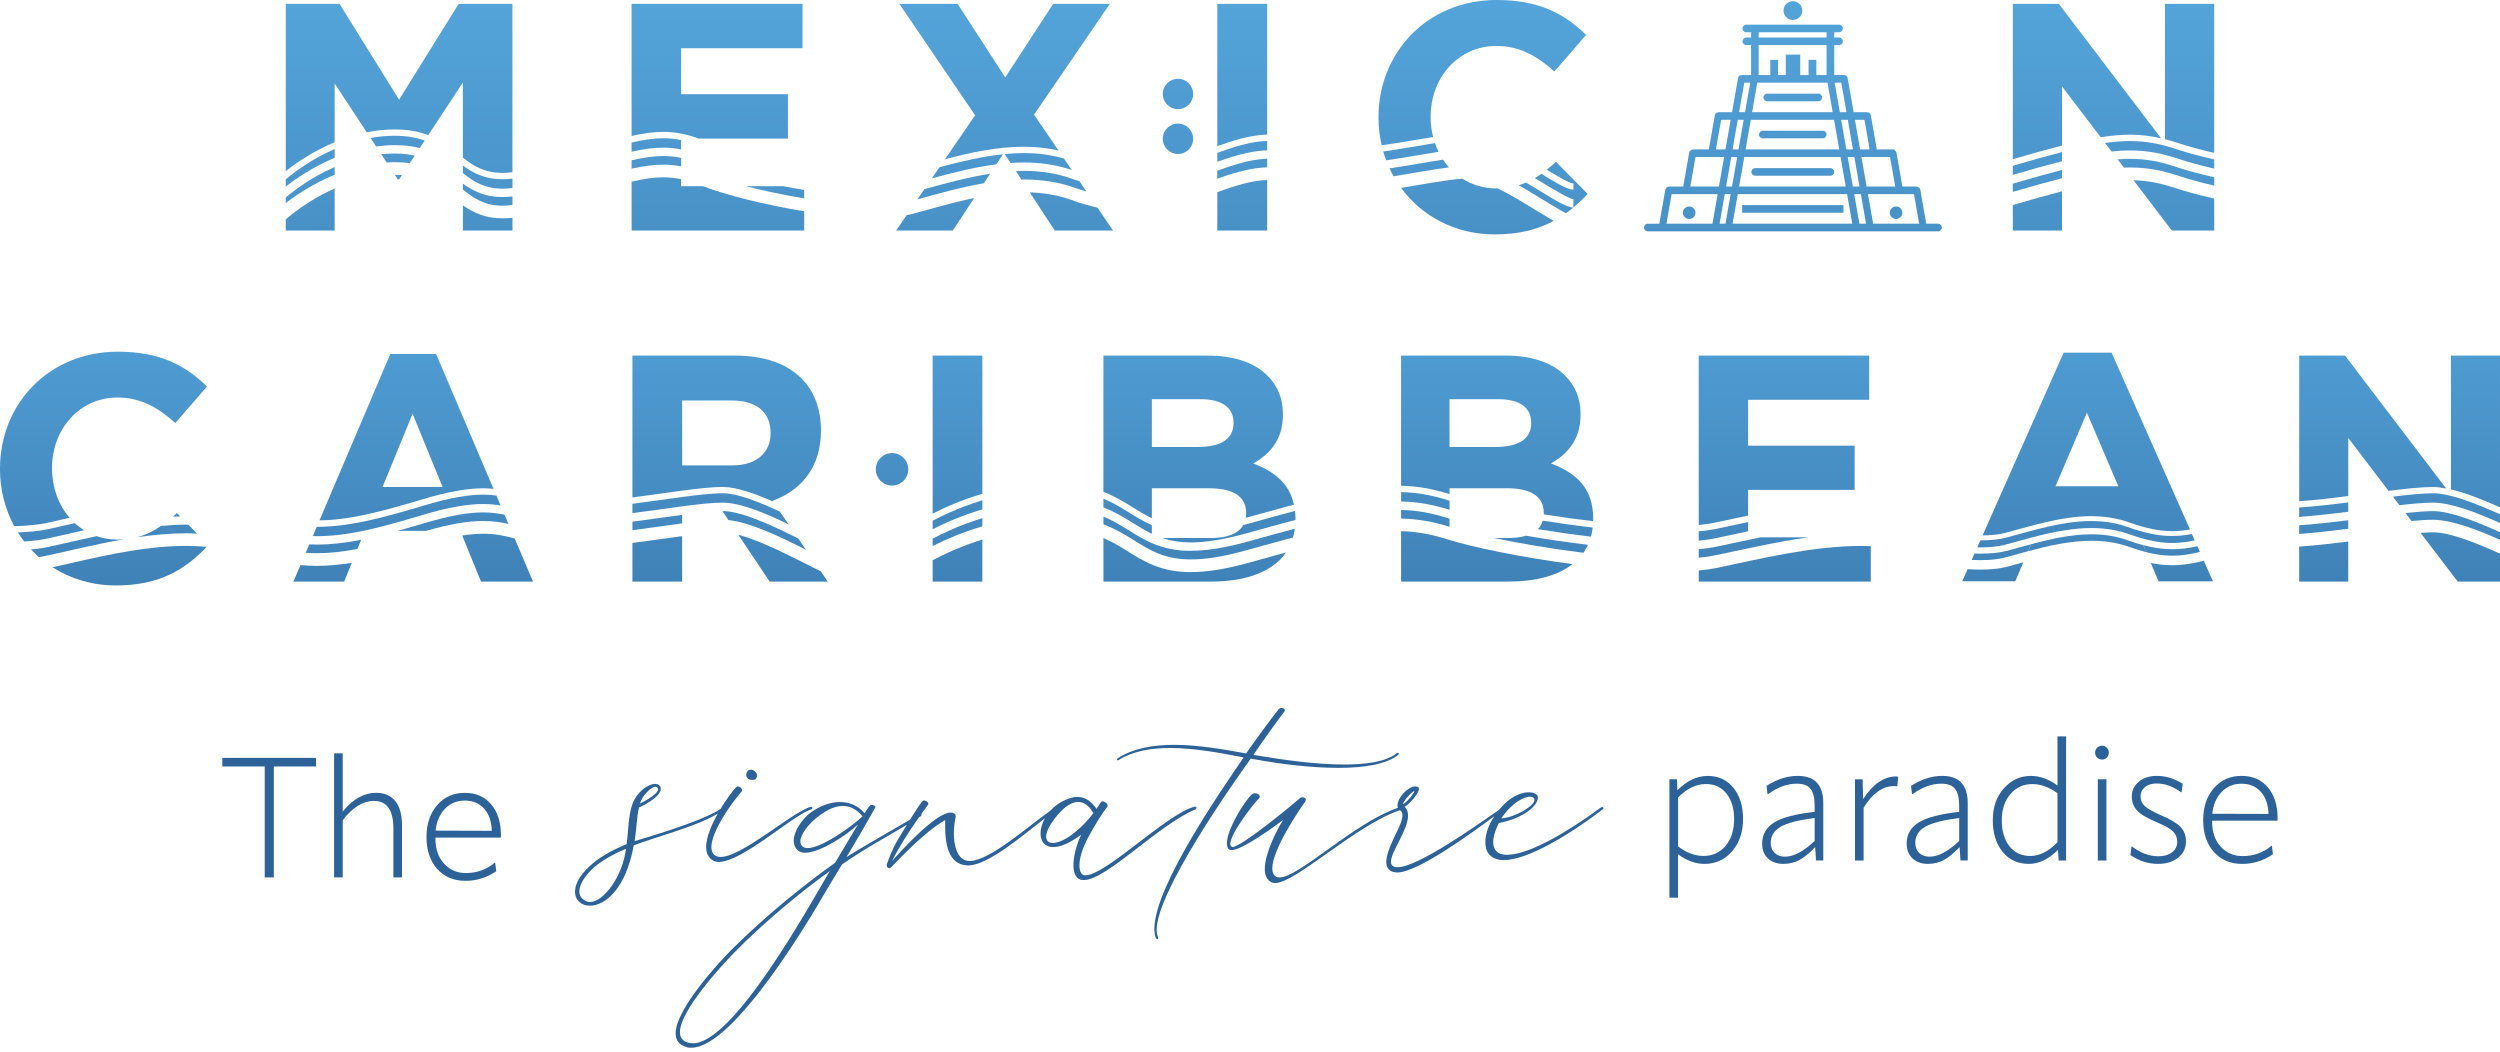 <svg width="506" height="213" viewBox="0 0 506 213" fill="none" xmlns="http://www.w3.org/2000/svg">
<path d="M45.001 153.394H63.968V155.132H55.424V177.591H53.58V155.132H45.001V153.394Z" fill="#2C6298"/>
<path d="M76.137 160.467C77.826 160.467 79.114 161.03 80.015 162.156C80.916 163.282 81.366 164.908 81.366 167.027V177.584H79.621V167.709C79.621 163.972 78.312 162.107 75.687 162.107C73.477 162.107 71.365 163.402 69.367 166.006V177.591H67.621V152.472H69.367V164.261C71.415 161.734 73.674 160.467 76.13 160.467" fill="#2C6298"/>
<path d="M101.362 169.525H88.137V169.8C88.137 171.876 88.721 173.544 89.882 174.804C91.044 176.071 92.515 176.704 94.288 176.704C96.519 176.704 98.469 176.007 100.13 174.621H100.235L100.44 176.331C98.546 177.626 96.477 178.28 94.218 178.28C91.825 178.28 89.911 177.471 88.475 175.852C87.039 174.234 86.321 172.094 86.321 169.427C86.321 166.759 87.039 164.634 88.475 162.966C89.911 161.305 91.776 160.474 94.077 160.474C96.379 160.474 98.089 161.248 99.405 162.797C100.728 164.345 101.39 166.435 101.39 169.054C101.39 169.237 101.383 169.398 101.355 169.532M97.976 163.662C96.998 162.579 95.696 162.037 94.077 162.037C92.458 162.037 91.114 162.593 90.044 163.712C88.975 164.831 88.348 166.295 88.165 168.118L99.546 168.153C99.475 166.238 98.955 164.739 97.976 163.655" fill="#2C6298"/>
<path d="M345.653 157.047C347.82 157.047 349.552 157.849 350.847 159.454C352.142 161.058 352.796 163.163 352.796 165.76C352.796 168.357 352.057 170.609 350.572 172.305C349.094 174.001 347.236 174.853 345.005 174.853C343.182 174.853 341.395 174.205 339.635 172.903V181.687H337.89V157.729H339.424L339.494 159.953C341.43 158.018 343.478 157.047 345.646 157.047M344.766 173.248C346.61 173.248 348.109 172.566 349.263 171.193C350.41 169.828 350.987 168.012 350.987 165.76C350.987 163.641 350.474 161.931 349.446 160.636C348.419 159.334 347.032 158.687 345.28 158.687C343.295 158.687 341.416 159.595 339.642 161.417V171.327C341.352 172.601 343.063 173.241 344.766 173.241" fill="#2C6298"/>
<path d="M360.995 174.853C359.671 174.853 358.623 174.48 357.835 173.741C357.046 173.002 356.659 172.003 356.659 170.75C356.659 168.885 357.483 167.449 359.137 166.442C360.79 165.443 363.507 164.732 367.287 164.324V163.128C367.287 161.509 367.005 160.355 366.449 159.658C365.893 158.961 364.964 158.616 363.662 158.616C361.727 158.616 359.791 159.327 357.856 160.735H357.75L357.546 159.06C359.643 157.715 361.748 157.04 363.873 157.04C367.315 157.04 369.032 158.884 369.032 162.579V174.163H367.561L367.392 171.461C366.182 172.713 365.105 173.593 364.148 174.093C363.19 174.593 362.142 174.846 361.002 174.846M361.339 173.389C363.05 173.389 365.027 172.326 367.287 170.208V165.563C364.028 165.971 361.734 166.562 360.396 167.343C359.066 168.118 358.398 169.201 358.398 170.588C358.398 171.454 358.658 172.136 359.186 172.643C359.707 173.143 360.425 173.396 361.339 173.396" fill="#2C6298"/>
<path d="M383.791 157.152C383.883 157.152 384.016 157.173 384.199 157.223L384.031 159.067L383.897 159.137C383.784 159.116 383.601 159.102 383.348 159.102C381.046 159.102 378.998 160.559 377.197 163.479V174.177H375.451V157.736H376.993L377.091 161.734C379.097 158.679 381.328 157.152 383.791 157.152Z" fill="#2C6298"/>
<path d="M390.252 174.853C388.928 174.853 387.88 174.48 387.092 173.741C386.303 173.002 385.909 172.003 385.909 170.75C385.909 168.885 386.733 167.449 388.387 166.442C390.041 165.443 392.757 164.732 396.537 164.324V163.128C396.537 161.509 396.255 160.355 395.699 159.658C395.143 158.961 394.214 158.616 392.912 158.616C390.977 158.616 389.041 159.327 387.099 160.735H386.993L386.789 159.06C388.886 157.715 390.991 157.04 393.109 157.04C396.551 157.04 398.268 158.884 398.268 162.579V174.163H396.797L396.628 171.461C395.418 172.713 394.341 173.593 393.384 174.093C392.426 174.593 391.378 174.846 390.238 174.846M390.596 173.389C392.307 173.389 394.284 172.326 396.544 170.208V165.563C393.285 165.971 390.991 166.562 389.653 167.343C388.323 168.118 387.655 169.201 387.655 170.588C387.655 171.454 387.915 172.136 388.443 172.643C388.964 173.143 389.682 173.396 390.596 173.396" fill="#2C6298"/>
<path d="M416.433 158.996V149.052H418.179V174.17H416.673L416.539 172.017C414.646 173.91 412.675 174.853 410.627 174.853C408.417 174.853 406.651 174.037 405.327 172.411C404.004 170.785 403.343 168.645 403.343 166.006C403.343 163.367 404.082 161.27 405.567 159.58C407.045 157.891 408.882 157.047 411.071 157.047C412.893 157.047 414.681 157.694 416.433 158.996ZM410.93 173.248C412.795 173.248 414.632 172.326 416.433 170.482V160.538C414.723 159.306 413.027 158.694 411.345 158.694C409.543 158.694 408.065 159.369 406.904 160.728C405.743 162.086 405.159 163.845 405.159 166.006C405.159 168.167 405.679 169.976 406.714 171.285C407.749 172.594 409.156 173.248 410.937 173.248" fill="#2C6298"/>
<path d="M426.427 153.324C426.167 153.598 425.843 153.732 425.456 153.732C425.069 153.732 424.738 153.598 424.464 153.338C424.189 153.077 424.056 152.739 424.056 152.331C424.056 151.944 424.189 151.613 424.464 151.339C424.738 151.064 425.069 150.931 425.456 150.931C425.843 150.931 426.167 151.064 426.427 151.339C426.688 151.613 426.822 151.944 426.822 152.331C426.822 152.718 426.688 153.049 426.427 153.324ZM426.343 174.17H424.598V157.729H426.343V174.17Z" fill="#2C6298"/>
<path d="M436.802 174.853C434.845 174.853 432.973 174.262 431.199 173.072L431.403 171.327H431.509C433.24 172.65 435.021 173.312 436.844 173.312C437.984 173.312 438.906 173.044 439.61 172.509C440.313 171.974 440.672 171.264 440.672 170.377C440.672 169.56 440.398 168.871 439.849 168.308C439.3 167.752 438.265 167.153 436.738 166.513C434.69 165.668 433.297 164.859 432.572 164.085C431.847 163.311 431.474 162.339 431.474 161.178C431.474 160.017 431.938 159.038 432.874 158.236C433.81 157.441 435.035 157.04 436.562 157.04C438.343 157.04 440.081 157.575 441.791 158.644L441.552 160.355H441.447C439.828 159.172 438.188 158.574 436.527 158.574C435.521 158.574 434.725 158.82 434.134 159.306C433.543 159.799 433.247 160.432 433.247 161.206C433.247 161.98 433.522 162.6 434.085 163.142C434.641 163.677 435.788 164.324 437.519 165.07C439.384 165.865 440.672 166.647 441.383 167.414C442.094 168.174 442.439 169.152 442.439 170.335C442.439 171.658 441.918 172.742 440.884 173.579C439.849 174.424 438.484 174.846 436.802 174.846" fill="#2C6298"/>
<path d="M460.963 166.105H447.739V166.379C447.739 168.455 448.323 170.123 449.484 171.383C450.645 172.65 452.116 173.276 453.89 173.276C456.121 173.276 458.07 172.587 459.731 171.193H459.837L460.041 172.903C458.148 174.205 456.079 174.853 453.82 174.853C451.427 174.853 449.512 174.044 448.076 172.425C446.641 170.806 445.923 168.666 445.923 165.999C445.923 163.332 446.641 161.206 448.076 159.538C449.512 157.877 451.377 157.04 453.679 157.04C455.98 157.04 457.69 157.814 459.007 159.362C460.33 160.911 460.991 162.994 460.991 165.619C460.991 165.802 460.984 165.964 460.956 166.098M457.578 160.249C456.6 159.165 455.297 158.623 453.679 158.623C452.06 158.623 450.716 159.179 449.646 160.298C448.576 161.417 447.95 162.881 447.767 164.704L459.147 164.739C459.077 162.825 458.556 161.326 457.578 160.242" fill="#2C6298"/>
<path d="M142.921 171.432C142.921 172.629 143.365 173.635 144.364 174.198C144.681 174.388 145.117 174.452 145.497 174.452C150.149 174.452 160.087 165.33 163.986 163.888C164.303 163.824 164.429 163.634 164.429 163.508C164.429 163.381 164.303 163.318 164.113 163.318L163.796 163.381C159.897 164.767 150.086 173.445 145.87 173.445C145.49 173.445 145.18 173.382 144.927 173.255C144.301 172.939 143.984 172.312 143.984 171.432C143.984 168.476 147.693 162.945 150.086 160.235L150.213 159.982C150.213 159.601 149.769 159.165 149.333 159.165C149.206 159.165 149.08 159.228 148.953 159.355C148.221 160.172 146.989 161.818 145.828 163.733C142.858 165.76 134.856 168.35 128.451 170.236C128.894 167.407 128.831 165.52 129.331 163.444C129.957 163.191 133.737 161.305 133.737 159.672L133.673 159.292C133.483 158.848 133.103 158.665 132.604 158.665C131.217 158.665 128.958 160.179 128.015 162.691C127.135 165.084 127.198 168.35 126.818 170.862C123.299 172.305 120.906 173.818 119.273 175.388C117.197 177.274 116.381 179.097 116.381 180.483C116.381 182.179 117.641 183.313 119.4 183.313C122.356 183.313 126.635 180.103 128.268 171.109C132.512 169.434 141.021 167.308 145.293 164.655C144.005 166.942 142.921 169.483 142.921 171.425M132.667 159.235C132.92 159.235 133.11 159.362 133.174 159.679V159.806C133.174 160.749 130.218 162.318 129.528 162.635C129.845 161.248 131.731 159.235 132.674 159.235M119.4 182.567C118.9 182.567 118.457 182.377 118.077 182.067C117.577 181.687 117.261 181.187 117.261 180.371C117.261 179.364 117.887 177.921 119.654 176.092C121.476 174.269 124.496 172.692 126.699 171.812C126.009 177.408 122.166 182.567 119.4 182.567Z" fill="#2C6298"/>
<path d="M151.473 157.666C151.663 157.793 151.972 157.856 152.289 157.856C152.606 157.856 152.915 157.793 153.042 157.539C153.169 157.349 153.232 157.159 153.232 156.976C153.232 156.66 153.042 156.413 152.852 156.223C152.662 155.97 152.352 155.78 151.972 155.78C151.719 155.78 151.529 155.843 151.283 156.096C151.156 156.287 151.029 156.603 151.029 156.85C151.029 157.166 151.219 157.476 151.473 157.666Z" fill="#2C6298"/>
<path d="M242.186 163.515C242.186 163.388 242.059 163.261 241.876 163.261L241.623 163.325C235.964 164.894 223.824 177.161 219.671 177.161H219.544C218.918 177.098 218.475 176.408 218.475 175.149C218.475 173.825 218.974 171.749 220.488 169.047C221.747 166.78 222.944 164.767 224.133 163.261L224.197 163.071C224.197 162.691 223.634 162.192 223.19 162.192C223 162.192 222.873 162.255 222.81 162.382L221.93 163.705C220.734 162.009 219.537 161.312 218.158 161.312C217.785 161.312 217.341 161.312 216.961 161.438C215.096 161.945 213.625 162.938 212.57 164.113C208.255 167.076 200.359 174.269 196.206 174.269C193.877 174.205 193.06 171.439 193.06 168.674C193.06 167.604 193.187 166.534 193.377 165.654L193.44 165.218C193.44 164.774 193.187 164.711 192.997 164.591C192.807 164.465 192.617 164.465 192.371 164.465C189.415 164.465 182.243 172.326 180.547 174.276C181.997 171.376 184.002 168.251 186.001 165.422C186.142 165.338 186.276 165.253 186.416 165.162L186.529 164.929C186.529 164.873 186.501 164.817 186.459 164.774C186.902 164.155 187.345 163.543 187.775 162.959C187.838 162.895 187.901 162.769 187.901 162.705C187.901 162.389 187.458 162.016 187.085 162.016C186.895 162.016 186.775 162.079 186.585 162.269C186.353 162.543 185.389 163.979 184.178 165.908C178.759 169.089 174.184 171.644 171.334 173.466C173.192 170.391 175.395 166.618 177.133 163.487L177.19 163.374C177.19 163.085 176.725 162.909 176.38 162.909C176.268 162.909 176.148 162.966 176.092 163.029C175.803 163.261 175.451 163.958 174.987 164.599C173.649 163.029 171.911 162.332 169.997 162.332C168.082 162.332 165.992 163.085 164.134 164.423C162.508 165.64 160.657 168.075 160.657 170.166C160.657 170.806 160.833 171.439 161.298 171.96C161.706 172.369 162.283 172.601 162.923 172.601C165.999 172.601 171.51 168.948 173.656 166.858L169.011 174.635C168.082 175.332 158.511 181.891 148.066 192.216C145.807 194.482 136.749 204.166 136.749 209.156C136.749 210.494 137.389 211.479 138.952 211.943C139.304 212.056 139.592 212.056 139.937 212.056C148.643 212.056 164.423 185.136 167.153 180.378L170.405 174.98C175.458 171.482 178.886 169.729 183.545 166.935C182.982 167.843 182.391 168.828 181.806 169.821C180.483 172.024 180.047 173.466 179.477 174.98V175.17C179.477 175.479 179.73 175.733 179.977 175.733L180.293 175.606C182.306 173.593 187.022 168.434 191.301 165.985V167.428C191.301 170.574 191.871 175.036 195.826 175.163H195.953C199.88 175.163 206.756 169.293 211.493 165.612C210.909 166.654 210.606 167.73 210.606 168.681C210.606 170.25 211.423 171.447 213.182 171.447C214.505 171.447 216.391 170.757 218.841 168.934C217.834 171.01 217.271 173.34 217.271 175.099C217.271 176.859 217.841 178.119 219.284 178.119H219.474C224.063 177.992 234.507 166.921 241.925 163.838C242.052 163.712 242.179 163.585 242.179 163.529M163.501 171.651C162.98 171.651 162.635 171.538 162.339 171.242C162.107 170.954 161.994 170.665 161.994 170.313C161.994 168.744 163.909 166.661 164.95 165.788C166.689 164.338 168.603 163.121 170.581 163.121C171.918 163.121 173.312 163.698 174.585 165.211C172.319 167.357 166.288 171.651 163.501 171.651ZM140.233 211.162C139.888 211.162 139.592 211.106 139.304 211.05C138.086 210.698 137.622 209.945 137.622 208.903C137.622 204.553 146.096 195.383 148.643 192.772C154.738 186.564 162.276 180.357 167.963 176.296C163.669 183.545 148.467 211.169 140.226 211.169M213.126 170.616C212.246 170.616 211.746 170.173 211.746 169.356C211.746 168.476 212.246 167.28 213.506 165.647C214.829 163.888 216.525 162.311 218.221 162.311C219.291 162.311 220.361 162.938 221.304 164.577C218.095 168.73 214.829 170.616 213.126 170.616Z" fill="#2C6298"/>
<path d="M234.113 188.183C234.113 180.596 249.034 159.271 253.151 153.549C254.002 153.676 254.805 153.844 255.565 153.971C259.295 154.605 265.27 155.414 270.823 155.414C275.785 155.414 280.444 154.78 282.95 152.831C283.077 152.747 283.119 152.62 283.119 152.535C283.119 152.451 283.034 152.366 282.95 152.366C282.865 152.366 282.781 152.409 282.654 152.493C280.494 154.189 276.468 154.738 272.055 154.738C266.249 154.738 259.717 153.767 255.776 153.127C255.1 153.042 254.418 152.873 253.7 152.789C255.058 150.713 257.937 146.687 259.929 144.055C260.013 143.97 260.055 143.843 260.055 143.759C260.055 143.506 259.717 143.294 259.38 143.294C259.168 143.294 258.957 143.379 258.788 143.548C257.008 145.793 253.742 150.29 252.215 152.493C247.718 151.684 242.552 150.755 237.632 150.755C233.437 150.755 229.454 151.43 226.273 153.429C226.146 153.514 226.062 153.64 226.062 153.725C226.062 153.809 226.104 153.894 226.23 153.894L226.442 153.809C229.369 151.986 233.015 151.395 236.872 151.395C241.834 151.395 247.133 152.416 251.708 153.303C247.851 159.024 233.649 179.202 233.649 187.979C233.649 188.655 233.733 189.295 233.944 189.844C234.029 190.013 234.113 190.097 234.197 190.097C234.324 190.097 234.409 189.971 234.409 189.802L234.366 189.633C234.197 189.253 234.113 188.746 234.113 188.19" fill="#2C6298"/>
<path d="M324.305 163.325L323.988 163.451C318.323 167.667 309.771 173.009 305.056 173.009H304.739C303.296 172.946 302.22 172.192 302.22 170.426C302.22 169.483 302.536 168.223 303.353 166.59C308.512 165.584 311.277 163.008 311.277 161.431C311.277 160.805 310.524 160.362 309.391 160.362C307.829 160.362 305.527 161.262 303.381 163.93C299.193 166.851 286.975 175.521 282.914 175.521C282.661 175.521 282.471 175.521 282.288 175.458C281.725 175.268 281.535 174.951 281.535 174.388C281.535 172.375 284.99 167.977 284.99 165.077C284.99 164.387 284.807 163.754 284.301 163.317C285.244 162.754 287.193 160.615 287.193 159.672C287.193 159.418 287.067 159.292 286.813 159.228L286.504 159.165C284.934 159.165 282.851 161.488 282.851 163.001C282.851 163.177 282.893 163.339 282.956 163.493C273.99 166.583 262.905 177.591 259.013 177.591C258.76 177.591 258.513 177.591 258.323 177.464C257.76 177.147 257.507 176.521 257.507 175.768C257.507 171.995 262.856 164.071 264.172 162.248C264.235 162.121 264.299 161.994 264.299 161.868C264.299 161.551 263.982 161.368 263.609 161.368C263.419 161.368 263.229 161.431 263.102 161.558C261.906 162.628 251.278 171.432 249.455 171.432L249.265 171.369C249.139 171.242 249.012 171.052 249.012 170.806C249.012 168.666 253.854 162.501 254.797 161.621C254.924 161.495 254.987 161.368 254.987 161.241C254.987 160.861 254.488 160.552 253.981 160.552C253.798 160.552 253.545 160.615 253.354 160.805C251.968 162.001 248.322 167.85 248.322 170.679C248.322 171.242 248.449 171.686 248.766 171.939C248.892 172.002 249.019 172.066 249.265 172.066C251.405 172.066 258.133 167.16 259.703 165.964C258.38 168.04 255.994 172.755 255.994 175.901C255.994 177.098 256.374 178.104 257.38 178.604C257.57 178.667 257.824 178.731 258.07 178.731C262.243 178.731 274.377 167.012 283.344 163.979C283.386 164.014 283.421 164.049 283.477 164.078C283.731 164.261 283.85 164.577 283.85 165.021C283.85 165.401 283.724 165.9 283.597 166.344C283.034 168.103 280.578 172.002 280.578 174.459C280.578 175.402 280.958 176.155 281.964 176.472L282.717 176.598C286.947 176.598 297.363 168.927 302.445 165.218C302.241 165.534 302.037 165.865 301.832 166.217C301.143 167.477 300.636 168.983 300.636 170.433C300.636 171.883 301.136 173.136 302.459 173.706C303.029 173.959 303.655 174.086 304.345 174.086C309.377 174.086 318.182 168.554 324.284 163.895C324.474 163.768 324.537 163.641 324.537 163.515C324.537 163.451 324.41 163.325 324.284 163.325M283.991 162.691C283.991 162.255 285.497 160.488 286.194 160.115C286.236 160.115 286.257 160.136 286.257 160.179C286.257 160.432 284.934 162.255 283.991 162.754V162.691ZM309.708 161.248C310.025 161.248 310.271 161.375 310.398 161.502C310.524 161.628 310.588 161.755 310.588 161.882C310.588 163.078 306.815 165.408 303.859 165.654C305.999 162.445 308.448 161.248 309.708 161.248Z" fill="#2C6298"/>
<path d="M180.547 91.706C178.731 91.706 177.26 93.177 177.26 94.992C177.26 96.808 178.731 98.279 180.547 98.279C182.362 98.279 183.833 96.808 183.833 94.992C183.833 93.177 182.362 91.706 180.547 91.706Z" fill="url(#paint0_linear_1669_5040)"/>
<path d="M17.025 107.323C16.35 106.901 15.709 106.429 15.125 105.887C13.288 106.309 11.486 106.718 9.762 107.098C8.017 107.471 5.941 107.682 3.625 107.766C4.019 108.393 4.448 109.005 4.899 109.589C6.602 109.484 8.15 109.308 9.438 109.026C11.831 108.512 14.386 107.907 17.018 107.316" fill="url(#paint1_linear_1669_5040)"/>
<path d="M10.635 114.825C14.273 117.141 18.637 118.492 23.458 118.492C32.059 118.492 37.239 115.494 41.848 110.687C40.483 110.567 39.111 110.49 37.731 110.49C28.364 110.483 18.834 113.003 10.635 114.818" fill="url(#paint2_linear_1669_5040)"/>
<path d="M23.781 109.216C22.268 109.216 20.846 108.97 19.53 108.519C16.138 109.244 12.865 110.033 9.797 110.701C8.734 110.933 7.544 111.095 6.271 111.208C6.777 111.75 7.305 112.264 7.861 112.756C8.382 112.679 8.889 112.594 9.339 112.496C14.111 111.461 19.467 110.117 25.083 109.153C24.654 109.181 24.232 109.216 23.774 109.216" fill="url(#paint3_linear_1669_5040)"/>
<path d="M34.993 104.571C35.486 104.55 35.971 104.536 36.464 104.529L35.81 103.86C35.535 104.107 35.268 104.339 34.993 104.571Z" fill="url(#paint4_linear_1669_5040)"/>
<path d="M27.716 108.738C31.003 108.259 34.353 107.935 37.724 107.935C38.449 107.935 39.174 107.963 39.899 107.999L38.125 106.204C37.992 106.204 37.858 106.19 37.724 106.19C36.014 106.19 34.311 106.295 32.6 106.443C31.094 107.485 29.518 108.273 27.709 108.738" fill="url(#paint5_linear_1669_5040)"/>
<path d="M0 94.844V94.971C0 99.18 1.035 103.1 2.879 106.492C5.419 106.429 7.686 106.225 9.494 105.838C10.972 105.514 12.514 105.162 14.09 104.803C11.838 102.199 10.529 98.68 10.529 94.837V94.704C10.529 86.863 16.082 80.459 23.788 80.459C28.363 80.459 31.96 82.422 35.486 85.618L41.89 78.235C37.646 74.054 32.48 71.183 23.859 71.183C9.797 71.19 0 81.838 0 94.844Z" fill="url(#paint6_linear_1669_5040)"/>
<path d="M102.91 106.042L102.115 104.177C100.785 103.902 99.412 103.712 97.794 103.712C94.964 103.712 91.312 104.261 85.878 105.894C83.971 106.464 82.211 106.971 80.529 107.443H86.251C91.269 105.993 94.866 105.451 97.787 105.451C99.757 105.458 101.376 105.704 102.903 106.035" fill="url(#paint7_linear_1669_5040)"/>
<path d="M62.596 110.194L61.871 111.891C62.631 111.94 63.384 111.968 64.13 111.968C66.777 111.968 69.43 111.658 72.344 111.102L73.097 109.251C69.951 109.871 67.051 110.223 64.137 110.223C63.624 110.223 63.11 110.209 62.596 110.187" fill="url(#paint8_linear_1669_5040)"/>
<path d="M85.448 101.08C90.973 99.419 94.76 98.835 97.793 98.835C98.539 98.835 99.229 98.877 99.883 98.941L88.271 71.647H78.995L64.665 105.324C70.605 105.24 76.58 103.741 85.448 101.08ZM83.506 83.739L89.58 98.568H77.425L83.506 83.739Z" fill="url(#paint9_linear_1669_5040)"/>
<path d="M64.116 106.619L63.313 108.498C63.588 108.498 63.862 108.519 64.137 108.519C70.218 108.519 76.263 107.006 85.392 104.268C90.924 102.607 94.731 102.016 97.8 102.016C99.102 102.016 100.249 102.129 101.326 102.305L100.474 100.299C99.637 100.186 98.771 100.116 97.807 100.116C94.942 100.116 91.276 100.672 85.828 102.312C76.679 105.05 70.485 106.626 64.144 106.626H64.123L64.116 106.619Z" fill="url(#paint10_linear_1669_5040)"/>
<path d="M97.793 108.027C96.575 108.027 95.174 108.139 93.556 108.393L97.356 117.711H107.878L104.169 108.984C102.128 108.449 100.235 108.013 97.8 108.027" fill="url(#paint11_linear_1669_5040)"/>
<path d="M60.808 114.389L59.394 117.711H69.655L71.196 113.918C68.775 114.312 66.46 114.53 64.13 114.53C63.032 114.53 61.927 114.481 60.808 114.382" fill="url(#paint12_linear_1669_5040)"/>
<path d="M161.572 108.998C161.199 108.815 160.84 108.632 160.46 108.449C155.357 105.908 149.663 103.417 146.285 103.445C146.264 103.445 146.243 103.445 146.222 103.445L147.439 105.261C152.007 105.76 158.024 108.695 163.134 111.278L161.572 108.991V108.998Z" fill="url(#paint13_linear_1669_5040)"/>
<path d="M128.001 101.974V103.86C135.032 102.959 142.056 101.742 146.279 101.735C149.946 101.756 154.886 103.86 159.616 106.133L157.849 103.558C153.528 101.531 149.143 99.82 146.279 99.834C142.232 99.834 135.159 101.059 128.001 101.967" fill="url(#paint14_linear_1669_5040)"/>
<path d="M128.001 117.711H138.065V108.512C134.962 108.928 131.499 109.449 128.001 109.892V117.711Z" fill="url(#paint15_linear_1669_5040)"/>
<path d="M128.001 107.309C131.464 106.865 134.926 106.345 138.065 105.929V104.205C134.955 104.62 131.492 105.141 128.001 105.585V107.309Z" fill="url(#paint16_linear_1669_5040)"/>
<path d="M166.161 87.201V87.067C166.161 82.76 164.789 79.164 162.241 76.616C159.236 73.611 154.724 71.978 148.911 71.978H128.001V100.686C135.053 99.778 142.084 98.568 146.279 98.561C149.094 98.575 152.733 99.87 156.456 101.517L156.357 101.376C162.171 99.222 166.161 94.584 166.161 87.201ZM155.963 87.722C155.963 91.579 153.155 94.19 148.256 94.19H138.065V81.057H148.059C152.958 81.057 155.963 83.281 155.963 87.588V87.722Z" fill="url(#paint17_linear_1669_5040)"/>
<path d="M160.27 112.707C156.582 110.863 152.584 109.075 149.438 108.245L155.78 117.711H167.54L166.119 115.635C164.352 114.762 162.36 113.735 160.27 112.707Z" fill="url(#paint18_linear_1669_5040)"/>
<path d="M188.767 105.394V107.112C191.42 105.76 194.84 104.275 198.831 103.1V101.256C196.361 102.009 194.101 102.889 192.131 103.762C190.885 104.318 189.766 104.867 188.767 105.387" fill="url(#paint19_linear_1669_5040)"/>
<path d="M188.767 109.026V110.511C191.441 109.167 194.855 107.703 198.831 106.535V104.874C196.389 105.62 194.165 106.485 192.215 107.351C190.934 107.921 189.78 108.491 188.767 109.026Z" fill="url(#paint20_linear_1669_5040)"/>
<path d="M188.767 117.711H198.831V109.209C194.763 110.462 191.314 112.045 188.767 113.39V117.711Z" fill="url(#paint21_linear_1669_5040)"/>
<path d="M188.767 103.959C191.413 102.607 194.833 101.115 198.831 99.933V71.978H188.767V103.959Z" fill="url(#paint22_linear_1669_5040)"/>
<path d="M223.338 100.932V102.706C225.611 103.586 227.434 104.691 229.13 105.746C230.489 106.584 231.755 107.379 233.135 108.048V106.295C231.389 105.528 229.862 104.578 228.342 103.628C226.794 102.671 225.217 101.728 223.338 100.939" fill="url(#paint23_linear_1669_5040)"/>
<path d="M241.046 115.797C234.908 115.818 231.368 113.545 228.004 111.433C226.533 110.525 225.055 109.645 223.338 108.899V117.711H245.099C252.173 117.711 257.592 115.747 260.302 111.813C258 112.44 255.523 113.122 252.806 113.882C247.957 115.234 244.178 115.79 241.053 115.79" fill="url(#paint24_linear_1669_5040)"/>
<path d="M241.046 111.489C235.014 111.504 231.608 109.308 228.229 107.189C226.709 106.246 225.161 105.324 223.338 104.55V106.126C225.724 107.027 227.624 108.175 229.355 109.251C232.811 111.384 235.542 113.207 241.046 113.228C243.861 113.228 247.422 112.721 252.109 111.412C255.664 110.42 258.831 109.547 261.702 108.78C261.864 108.217 261.991 107.626 262.075 107.006C259.26 107.752 256.163 108.611 252.679 109.582C247.858 110.926 244.114 111.475 241.046 111.475" fill="url(#paint25_linear_1669_5040)"/>
<path d="M252.623 106C252.286 106.098 251.962 106.176 251.638 106.26C250.632 108.041 248.344 108.892 245.093 108.892H235.232C236.858 109.434 238.702 109.779 241.046 109.786C243.91 109.786 247.507 109.273 252.229 107.956C255.952 106.922 259.246 106.007 262.216 105.219V105.043C262.216 104.459 262.16 103.931 262.104 103.403C259.274 104.156 256.149 105.022 252.63 106.007" fill="url(#paint26_linear_1669_5040)"/>
<path d="M233.135 104.888V98.828H244.769C249.928 98.828 252.215 100.721 252.215 103.797V103.931C252.215 104.247 252.173 104.529 252.124 104.81C252.18 104.796 252.229 104.782 252.285 104.768C255.854 103.776 259.021 102.903 261.885 102.136C260.977 97.892 258.021 95.478 253.651 93.803C256.917 91.973 259.661 89.101 259.661 83.936V83.802C259.661 80.663 258.62 78.115 256.522 76.025C253.911 73.414 249.794 71.978 244.565 71.978H223.331V99.546C225.548 100.412 227.336 101.488 229.011 102.53C230.397 103.389 231.699 104.205 233.128 104.888M233.135 80.797H243.066C247.31 80.797 249.667 82.5 249.667 85.498V85.632C249.667 89.031 246.852 90.467 242.411 90.467H233.135V80.797Z" fill="url(#paint27_linear_1669_5040)"/>
<path d="M305.338 108.892H302.41C307.661 109.997 314.058 111.081 320.491 111.884C320.843 111.384 321.138 110.835 321.406 110.265C317.127 109.758 312.862 109.125 308.871 108.428C307.872 108.731 306.703 108.892 305.338 108.892Z" fill="url(#paint28_linear_1669_5040)"/>
<path d="M283.576 107.52V117.711H305.338C310.806 117.711 315.268 116.529 318.267 114.178C308.005 112.82 298.124 110.793 292.887 109.146C289.587 108.104 286.729 107.583 283.576 107.513" fill="url(#paint29_linear_1669_5040)"/>
<path d="M283.583 104.958C286.926 105.022 290.023 105.578 293.38 106.626V104.972C293.268 104.937 293.127 104.902 293.014 104.867C289.685 103.811 286.778 103.283 283.576 103.22V104.965L283.583 104.958Z" fill="url(#paint30_linear_1669_5040)"/>
<path d="M313.896 93.796C317.162 91.966 319.906 89.094 319.906 83.929V83.795C319.906 80.656 318.865 78.108 316.768 76.018C314.156 73.407 310.039 71.971 304.81 71.971H283.576V98.321C286.912 98.385 289.981 98.941 293.38 100.01V98.821H305.014C310.173 98.821 312.46 100.714 312.46 103.79V103.924C312.46 103.987 312.446 104.043 312.439 104.107C315.691 104.627 319.069 105.099 322.44 105.486C322.44 105.373 322.461 105.275 322.461 105.162V105.029C322.461 98.884 319.196 95.816 313.903 93.789M309.912 85.632C309.912 89.024 307.097 90.467 302.656 90.467H293.38V80.797H303.311C307.555 80.797 309.912 82.5 309.912 85.498V85.632Z" fill="url(#paint31_linear_1669_5040)"/>
<path d="M293.38 101.348C293.288 101.319 293.176 101.284 293.084 101.256C289.734 100.2 286.799 99.665 283.583 99.602V101.502C286.919 101.566 290.002 102.122 293.387 103.185V101.348H293.38Z" fill="url(#paint32_linear_1669_5040)"/>
<path d="M311.257 107.098C314.727 107.668 318.365 108.189 322.004 108.618C322.166 108.027 322.292 107.421 322.37 106.774C318.963 106.387 315.543 105.908 312.249 105.38C312.052 106.049 311.728 106.626 311.257 107.098Z" fill="url(#paint33_linear_1669_5040)"/>
<path d="M378.322 80.923V71.971H343.821V106.26C344.898 106.155 345.926 106.021 346.812 105.838C349.044 105.38 351.387 104.867 353.815 104.353V99.152H375.38V90.199H353.815V80.923H378.315H378.322Z" fill="url(#paint34_linear_1669_5040)"/>
<path d="M347.2 115.001C346.172 115.206 345.032 115.353 343.821 115.466V117.711H378.645V110.546C378.054 110.532 377.463 110.497 376.865 110.497C366.561 110.49 356.089 113.179 347.193 115.001" fill="url(#paint35_linear_1669_5040)"/>
<path d="M343.821 111.159V112.89C344.863 112.784 345.834 112.658 346.686 112.489C352.499 111.299 359.122 109.709 366.04 108.759H356.314C353.119 109.413 350.022 110.103 347.115 110.701C346.123 110.905 345.004 111.046 343.821 111.159Z" fill="url(#paint36_linear_1669_5040)"/>
<path d="M343.821 109.441C344.884 109.336 345.898 109.202 346.77 109.026C349.008 108.569 351.373 108.055 353.815 107.534V105.669C351.486 106.169 349.227 106.661 347.073 107.098C346.095 107.295 344.99 107.436 343.821 107.548V109.441Z" fill="url(#paint37_linear_1669_5040)"/>
<path d="M492.458 99.842C490.382 99.842 487.552 100.123 484.336 100.517L485.652 102.249C488.284 101.946 490.621 101.742 492.451 101.735C496.16 101.756 501.15 103.691 505.992 105.852V104.093C501.009 101.84 495.794 99.82 492.451 99.835" fill="url(#paint38_linear_1669_5040)"/>
<path d="M505.999 71.971H496.068V99.046C499.109 99.764 502.593 101.172 505.999 102.692V71.971Z" fill="url(#paint39_linear_1669_5040)"/>
<path d="M489.932 107.858L497.441 117.711H505.999V112.067C500.967 109.772 495.632 107.717 492.465 107.745C491.719 107.745 490.861 107.788 489.932 107.851" fill="url(#paint40_linear_1669_5040)"/>
<path d="M475.285 101.693C471.963 102.115 468.564 102.495 465.354 102.72V104.62C468.557 104.388 471.942 104.001 475.285 103.579V101.693Z" fill="url(#paint41_linear_1669_5040)"/>
<path d="M465.354 117.711H475.285V109.61C471.963 110.025 468.571 110.413 465.354 110.638V117.711Z" fill="url(#paint42_linear_1669_5040)"/>
<path d="M465.354 108.069C468.55 107.837 471.942 107.45 475.285 107.02V105.296C471.963 105.711 468.564 106.098 465.354 106.324V108.062V108.069Z" fill="url(#paint43_linear_1669_5040)"/>
<path d="M495.097 98.863L474.637 71.978H465.361V101.446C468.564 101.221 471.956 100.827 475.292 100.405V88.644L483.442 99.349C486.982 98.905 490.135 98.575 492.465 98.568C493.274 98.568 494.175 98.694 495.104 98.87" fill="url(#paint44_linear_1669_5040)"/>
<path d="M505.999 109.258V107.724C501.002 105.458 495.751 103.431 492.464 103.452C490.958 103.452 489.037 103.607 486.869 103.839L488.094 105.451C489.727 105.296 491.212 105.197 492.464 105.197C496.216 105.24 501.213 107.119 505.999 109.265" fill="url(#paint45_linear_1669_5040)"/>
<path d="M430.531 109.322C428.18 108.477 425.759 108.146 423.31 108.146C419.171 108.146 414.991 109.104 411.085 110.152L410.486 111.567C414.477 110.49 418.862 109.462 423.31 109.455C425.907 109.455 428.518 109.807 431.073 110.729C432.262 111.159 433.353 111.489 434.387 111.757L433.789 110.342C432.762 110.068 431.685 109.737 430.531 109.322Z" fill="url(#paint46_linear_1669_5040)"/>
<path d="M423.302 104.48C425.85 104.48 428.412 104.832 430.904 105.718C434.331 106.95 437.02 107.499 439.673 107.499C440.848 107.499 442.024 107.379 443.255 107.161L427.385 71.38H417.679L401.273 108.372C403.019 108.351 404.567 108.196 405.764 107.879C410.894 106.535 417.081 104.473 423.31 104.466M422.388 83.527L428.75 98.42H416.032L422.395 83.527H422.388Z" fill="url(#paint47_linear_1669_5040)"/>
<path d="M400.738 115.283C399.935 115.283 399.098 115.248 398.239 115.206L397.155 117.648H407.895L409.521 113.812C408.36 114.136 407.213 114.452 406.122 114.741C404.609 115.135 402.786 115.29 400.745 115.29" fill="url(#paint48_linear_1669_5040)"/>
<path d="M406.038 111.518C404.567 111.905 402.765 112.06 400.738 112.06C400.379 112.06 400.013 112.045 399.647 112.038L399.07 113.333C399.647 113.362 400.203 113.369 400.745 113.369C402.681 113.369 404.384 113.214 405.637 112.883C407.157 112.489 408.79 112.024 410.479 111.567L411.077 110.159C409.332 110.624 407.636 111.102 406.038 111.525" fill="url(#paint49_linear_1669_5040)"/>
<path d="M439.672 114.403C438.25 114.403 436.822 114.255 435.315 113.946L436.892 117.655H447.899L446.055 113.495C443.796 114.079 441.755 114.403 439.672 114.403Z" fill="url(#paint50_linear_1669_5040)"/>
<path d="M445.26 111.708L444.754 110.56C442.994 110.955 441.34 111.166 439.672 111.166C437.786 111.166 435.879 110.891 433.781 110.335L434.379 111.75C436.294 112.243 437.99 112.475 439.665 112.475C441.446 112.475 443.24 112.214 445.26 111.708Z" fill="url(#paint51_linear_1669_5040)"/>
<path d="M405.714 110.286C407.586 109.793 409.606 109.209 411.711 108.66C413.681 108.146 415.736 107.682 417.827 107.351C419.628 107.063 421.458 106.873 423.295 106.873C424.928 106.873 426.561 107.013 428.187 107.351C429.116 107.541 430.038 107.795 430.946 108.125C431.706 108.4 432.431 108.632 433.127 108.843C435.549 109.561 437.618 109.899 439.659 109.899C441.137 109.899 442.615 109.716 444.205 109.378L443.635 108.09C442.277 108.336 440.968 108.484 439.652 108.484C436.865 108.484 434.049 107.9 430.566 106.647C428.194 105.796 425.752 105.465 423.288 105.458C417.271 105.458 411.155 107.478 405.982 108.836C404.553 109.209 402.794 109.364 400.816 109.371L400.189 110.786C400.365 110.786 400.548 110.793 400.724 110.793C402.681 110.793 404.398 110.631 405.7 110.293" fill="url(#paint52_linear_1669_5040)"/>
<path d="M362.881 4.04C363.929 4.04 364.781 3.188 364.781 2.14C364.781 1.091 363.929 0.246 362.881 0.246C361.832 0.246 360.987 1.091 360.987 2.14C360.987 3.188 361.839 4.04 362.881 4.04Z" fill="url(#paint53_linear_1669_5040)"/>
<path d="M238.42 22.092C240.124 22.092 241.496 20.72 241.496 19.017C241.496 17.314 240.117 15.941 238.42 15.941C236.724 15.941 235.345 17.321 235.345 19.017C235.345 20.713 236.724 22.092 238.42 22.092Z" fill="url(#paint54_linear_1669_5040)"/>
<path d="M103.72 44.072C103.016 44.15 102.347 44.192 101.714 44.192C98.209 44.206 95.753 43.009 93.69 41.567V46.655H103.72V44.072Z" fill="url(#paint55_linear_1669_5040)"/>
<path d="M103.72 38.041V36.154C103.016 36.232 102.347 36.281 101.714 36.281C98.153 36.288 95.774 35.042 93.69 33.522V35.035C95.936 36.795 98.04 38.174 101.714 38.188C102.326 38.188 103.002 38.139 103.72 38.047" fill="url(#paint56_linear_1669_5040)"/>
<path d="M93.69 38.364C96.027 40.215 98.019 41.609 101.714 41.63C102.326 41.63 103.002 41.574 103.72 41.482V39.758C103.009 39.835 102.347 39.877 101.714 39.877C98.167 39.892 95.76 38.66 93.69 37.168V38.357V38.364Z" fill="url(#paint57_linear_1669_5040)"/>
<path d="M67.733 38.139C64.052 39.779 61.118 41.792 59.407 43.122C58.584 43.755 58.056 44.213 57.838 44.41V46.655H67.733V38.139Z" fill="url(#paint58_linear_1669_5040)"/>
<path d="M67.733 30.172C66.319 30.791 65.003 31.453 63.827 32.129C60.871 33.825 58.774 35.5 57.838 36.295V37.766C59.724 36.274 63.215 33.825 67.733 31.946V30.179V30.172Z" fill="url(#paint59_linear_1669_5040)"/>
<path d="M67.733 33.804C66.361 34.409 65.08 35.056 63.933 35.711C60.843 37.485 58.697 39.23 57.838 39.969V41.102C59.83 39.561 63.299 37.175 67.733 35.366V33.804Z" fill="url(#paint60_linear_1669_5040)"/>
<path d="M79.909 35.387L80.514 36.309H80.782L81.352 35.444C81.275 35.444 81.218 35.429 81.141 35.422C80.733 35.401 80.317 35.394 79.909 35.394" fill="url(#paint61_linear_1669_5040)"/>
<path d="M85.955 28.448C84.618 27.962 83.063 27.617 81.177 27.512C80.719 27.484 80.276 27.477 79.825 27.477C78.164 27.477 76.552 27.645 74.997 27.927L76.13 29.651C77.334 29.489 78.558 29.377 79.825 29.377C80.297 29.377 80.775 29.384 81.254 29.412C82.626 29.482 83.851 29.68 84.956 29.968L85.955 28.455V28.448Z" fill="url(#paint62_linear_1669_5040)"/>
<path d="M83.95 31.495C83.098 31.312 82.197 31.171 81.169 31.108C80.719 31.08 80.269 31.073 79.825 31.073C78.924 31.073 78.045 31.136 77.172 31.221L78.27 32.896C78.784 32.868 79.297 32.825 79.825 32.825C80.304 32.825 80.789 32.832 81.282 32.861C81.866 32.889 82.408 32.959 82.936 33.029L83.942 31.502L83.95 31.495Z" fill="url(#paint63_linear_1669_5040)"/>
<path d="M67.733 16.905L74.237 26.78C76.024 26.421 77.882 26.196 79.818 26.196C80.289 26.196 80.761 26.203 81.239 26.231C83.386 26.343 85.153 26.759 86.673 27.35L93.683 16.708V31.903C95.892 33.628 98.039 34.986 101.706 34.993C102.325 34.993 103.001 34.944 103.712 34.859V0.781H92.831L80.775 20.178L68.719 0.781H57.838V34.641C59.668 33.177 63.166 30.693 67.733 28.779V16.905Z" fill="url(#paint64_linear_1669_5040)"/>
<path d="M141.414 28.047H159.481V19.066H137.853V9.762H162.43V0.781H127.831V27.526C130.231 26.977 132.314 26.695 134.271 26.688C136.741 26.688 139 27.167 141.414 28.047Z" fill="url(#paint65_linear_1669_5040)"/>
<path d="M150.951 37.682C154.505 38.59 158.609 39.469 162.761 40.159V38.449C161.325 38.217 159.897 37.956 158.489 37.682H150.958H150.951Z" fill="url(#paint66_linear_1669_5040)"/>
<path d="M162.761 42.763C154.632 41.447 146.686 39.399 142.266 37.682H137.86V36.267C136.678 36.021 135.516 35.887 134.278 35.887C132.406 35.887 130.336 36.175 127.838 36.774V46.662H162.768V42.763H162.761Z" fill="url(#paint67_linear_1669_5040)"/>
<path d="M137.853 33.67V31.953C136.678 31.713 135.51 31.58 134.271 31.58C132.378 31.58 130.308 31.868 127.831 32.452V34.141C130.203 33.606 132.293 33.332 134.271 33.325C135.503 33.325 136.685 33.459 137.853 33.67Z" fill="url(#paint68_linear_1669_5040)"/>
<path d="M137.853 30.228V28.349C136.678 28.11 135.51 27.983 134.271 27.983C132.371 27.983 130.294 28.265 127.831 28.849V30.707C130.224 30.165 132.307 29.884 134.271 29.884C135.503 29.884 136.685 30.017 137.853 30.235" fill="url(#paint69_linear_1669_5040)"/>
<path d="M219.91 38.779L218.474 36.675C217.94 36.499 217.426 36.351 216.87 36.154C213.738 35.035 210.5 34.585 207.228 34.585C206.693 34.585 206.158 34.627 205.623 34.648L206.735 36.351C206.897 36.351 207.059 36.33 207.228 36.33C210.69 36.33 214.181 36.802 217.595 38.026C218.411 38.315 219.157 38.547 219.91 38.779Z" fill="url(#paint70_linear_1669_5040)"/>
<path d="M216.912 34.388L215.335 32.079C212.675 31.319 209.965 30.981 207.227 30.981C205.939 30.981 204.651 31.073 203.356 31.193L204.532 32.987C205.426 32.924 206.326 32.882 207.22 32.882C210.458 32.882 213.723 33.325 216.905 34.388" fill="url(#paint71_linear_1669_5040)"/>
<path d="M188.598 36.112C192.687 34.986 197.107 33.846 201.653 33.269L202.997 31.228C198.606 31.685 194.249 32.741 190.153 33.846L188.598 36.112Z" fill="url(#paint72_linear_1669_5040)"/>
<path d="M191.265 32.227C196.304 30.897 201.752 29.7 207.234 29.7C209.578 29.7 211.922 29.94 214.244 30.468L209.29 23.204L224.625 0.788H213.16L203.462 15.667L193.827 0.788H182.031L197.367 23.331L191.265 32.227Z" fill="url(#paint73_linear_1669_5040)"/>
<path d="M185.698 40.349C189.809 39.223 194.376 37.907 199.134 37.09L200.401 35.162C195.798 35.88 191.28 37.14 187.099 38.287L185.691 40.342L185.698 40.349Z" fill="url(#paint74_linear_1669_5040)"/>
<path d="M197.177 40.075C192.673 41.011 188.295 42.327 184.305 43.382C184.051 43.446 183.77 43.495 183.509 43.551L181.377 46.662H192.842L197.177 40.075Z" fill="url(#paint75_linear_1669_5040)"/>
<path d="M222.134 42.038C220.431 41.637 218.664 41.13 216.729 40.433C214.033 39.469 211.253 39.033 208.431 38.934L213.484 46.662H225.28L222.134 42.045V42.038Z" fill="url(#paint76_linear_1669_5040)"/>
<path d="M256.472 36.436C254.298 36.499 251.468 37.055 247.295 38.568C246.978 38.681 246.69 38.787 246.38 38.892V46.662H256.472V36.436Z" fill="url(#paint77_linear_1669_5040)"/>
<path d="M256.472 30.425V28.525C254.199 28.588 251.299 29.159 247.077 30.693C246.83 30.777 246.619 30.855 246.38 30.939V32.748C246.443 32.727 246.5 32.706 246.563 32.685C250.898 31.115 253.974 30.496 256.472 30.433" fill="url(#paint78_linear_1669_5040)"/>
<path d="M256.472 27.237V0.788H246.38V29.581C246.471 29.546 246.549 29.524 246.64 29.489C250.962 27.92 254.009 27.308 256.472 27.244" fill="url(#paint79_linear_1669_5040)"/>
<path d="M256.472 33.874V32.129C254.234 32.192 251.349 32.762 247.147 34.282C246.88 34.381 246.64 34.465 246.38 34.557V36.169C246.38 36.169 246.408 36.161 246.415 36.154C250.779 34.571 253.904 33.937 256.472 33.867" fill="url(#paint80_linear_1669_5040)"/>
<path d="M290.431 28.962C287.243 29.475 283.569 30.158 279.966 30.658C280.142 31.27 280.346 31.861 280.571 32.452C284.224 31.918 287.94 31.221 291.163 30.728C290.882 30.158 290.643 29.567 290.431 28.962Z" fill="url(#paint81_linear_1669_5040)"/>
<path d="M289.565 23.718V23.584C289.565 15.723 295.132 9.297 302.867 9.297C307.456 9.297 311.059 11.261 314.599 14.477L321.018 7.073C316.753 2.879 311.58 0 302.93 0C288.84 0 279.008 10.684 279.008 23.718V23.852C279.008 25.773 279.24 27.624 279.648 29.405C283.188 28.912 286.827 28.237 290.058 27.723C289.734 26.449 289.558 25.105 289.558 23.718" fill="url(#paint82_linear_1669_5040)"/>
<path d="M292.078 32.312C288.911 32.783 285.075 33.508 281.246 34.078C281.499 34.62 281.76 35.155 282.055 35.676C286.032 35.049 290.015 34.289 293.267 33.881C292.831 33.395 292.444 32.868 292.078 32.319" fill="url(#paint83_linear_1669_5040)"/>
<path d="M307.393 37.492C310.377 39.195 313.255 41.081 315.5 42.348C316.028 42.672 316.528 42.932 316.964 43.15C317.464 42.791 317.957 42.411 318.428 42.01C316.451 41.855 313.079 39.42 308.871 36.95C308.399 37.154 307.906 37.33 307.4 37.485" fill="url(#paint84_linear_1669_5040)"/>
<path d="M321.349 39.251L314.93 32.762C314.297 33.339 313.678 33.86 313.058 34.36C315.733 35.971 317.908 37.203 318.464 37.133V38.407C317.105 38.336 314.811 36.929 311.967 35.183C311.538 35.493 311.102 35.781 310.651 36.042C314.41 38.343 317.886 40.426 318.464 40.307V41.982C319.456 41.144 320.42 40.243 321.349 39.251Z" fill="url(#paint85_linear_1669_5040)"/>
<path d="M302.544 47.443C307.47 47.443 311.257 46.437 314.48 44.706C314.389 44.656 314.311 44.614 314.22 44.565C312.531 43.594 310.518 42.32 308.406 41.053C306.668 39.997 304.838 38.97 303.107 38.125C303.029 38.125 302.952 38.139 302.867 38.139C300.277 38.139 297.955 37.414 295.998 36.175C292.986 36.352 288.397 37.245 283.576 38.026C287.771 43.755 294.541 47.443 302.544 47.443Z" fill="url(#paint86_linear_1669_5040)"/>
<path d="M417.354 17.497L425.188 27.779C427.334 27.441 429.277 27.265 431.121 27.258C433.295 27.258 435.337 27.526 437.413 28.004L416.7 0.781H407.396V32.22C411.196 31.108 414.462 30.193 417.354 29.454V17.497Z" fill="url(#paint87_linear_1669_5040)"/>
<path d="M448.153 30.953V0.781H438.194V28.18C439.116 28.413 440.052 28.68 441.017 29.004C442.811 29.616 445.289 30.285 448.16 30.946" fill="url(#paint88_linear_1669_5040)"/>
<path d="M417.354 34.395C414.476 35.134 411.196 36.056 407.396 37.175V38.829C411.189 37.724 414.455 36.802 417.354 36.07V34.395Z" fill="url(#paint89_linear_1669_5040)"/>
<path d="M407.396 46.662H417.354V38.716C414.476 39.455 411.203 40.384 407.396 41.496V46.655V46.662Z" fill="url(#paint90_linear_1669_5040)"/>
<path d="M417.354 30.777C414.469 31.516 411.196 32.438 407.396 33.557V35.394C411.189 34.282 414.462 33.367 417.354 32.628V30.777Z" fill="url(#paint91_linear_1669_5040)"/>
<path d="M431.121 33.895C434.598 33.895 437.751 34.508 441.221 35.676C442.966 36.267 445.366 36.914 448.16 37.569V35.88C445.106 35.176 442.473 34.472 440.545 33.818C437.216 32.699 434.358 32.15 431.128 32.15C430.319 32.15 429.481 32.185 428.608 32.255L429.875 33.923C430.298 33.902 430.713 33.895 431.128 33.895" fill="url(#paint92_linear_1669_5040)"/>
<path d="M431.825 36.485L439.574 46.655H448.16V40.194C445.05 39.483 442.375 38.758 440.405 38.104C437.364 37.076 434.718 36.562 431.832 36.485" fill="url(#paint93_linear_1669_5040)"/>
<path d="M441.081 32.199C442.861 32.804 445.311 33.466 448.154 34.127V32.269C445.128 31.573 442.516 30.869 440.602 30.228C437.266 29.102 434.373 28.553 431.115 28.546C429.545 28.546 427.891 28.68 426.062 28.94L427.378 30.665C428.68 30.524 429.918 30.447 431.115 30.447C434.542 30.447 437.632 31.038 441.081 32.199Z" fill="url(#paint94_linear_1669_5040)"/>
<path d="M238.42 31.164C240.124 31.164 241.496 29.785 241.496 28.089C241.496 26.393 240.117 25.013 238.42 25.013C236.724 25.013 235.345 26.393 235.345 28.089C235.345 29.785 236.724 31.164 238.42 31.164Z" fill="url(#paint95_linear_1669_5040)"/>
<path d="M392.272 45.276H389.872L388.668 38.399C388.626 38.181 388.485 38.012 388.309 37.914C388.182 37.822 388.035 37.759 387.866 37.759H385.044L383.84 30.883C383.833 30.826 383.798 30.777 383.777 30.728C383.777 30.721 383.77 30.707 383.763 30.693C383.734 30.637 383.699 30.594 383.664 30.545C383.523 30.362 383.312 30.235 383.066 30.235H379.864L378.646 23.31C378.583 22.937 378.238 22.691 377.872 22.733C377.83 22.733 377.801 22.712 377.759 22.712H375.176L373.959 15.772C373.895 15.42 373.579 15.188 373.234 15.195C373.22 15.195 373.199 15.188 373.184 15.188H371.249V9.128H372.22C372.643 9.128 372.987 8.783 372.987 8.361C372.987 7.939 372.643 7.594 372.22 7.594H371.249V6.531H372.22C372.643 6.531 372.987 6.186 372.987 5.764C372.987 5.342 372.643 4.997 372.22 4.997H353.45C353.028 4.997 352.683 5.342 352.683 5.764C352.683 6.186 353.028 6.531 353.45 6.531H354.421V7.594H353.45C353.028 7.594 352.683 7.939 352.683 8.361C352.683 8.783 353.028 9.128 353.45 9.128H354.421V15.188H352.549C352.549 15.188 352.514 15.195 352.493 15.195C352.155 15.195 351.845 15.42 351.782 15.772L350.564 22.712H347.967C347.925 22.712 347.89 22.726 347.855 22.733C347.489 22.698 347.151 22.944 347.087 23.31L345.87 30.235H342.696C342.527 30.235 342.372 30.306 342.245 30.397C342.069 30.496 341.929 30.665 341.893 30.883L340.683 37.759H337.861C337.692 37.759 337.544 37.822 337.417 37.921C337.241 38.019 337.1 38.188 337.058 38.407L335.848 45.283H333.504C333.089 45.283 332.751 45.62 332.751 46.043V46.071C332.751 46.486 333.089 46.824 333.504 46.824H336.397C336.397 46.824 336.418 46.824 336.425 46.824C336.425 46.824 336.432 46.824 336.439 46.824H389.28C389.28 46.824 389.287 46.824 389.295 46.824C389.302 46.824 389.316 46.824 389.323 46.824H392.272C392.687 46.824 393.025 46.486 393.025 46.071V46.043C393.025 45.627 392.687 45.283 392.272 45.283M377.365 24.253L378.414 30.235H376.485L375.437 24.253H377.365ZM373.994 24.253L375.042 30.235H373.698L372.65 24.253H373.994ZM373.586 37.759H351.993L353.042 31.777H372.53L373.579 37.759H373.586ZM372.678 16.729L373.726 22.712H372.382L371.333 16.729H372.678ZM355.948 6.531H369.701V7.594H355.948V6.531ZM355.948 9.128H369.701V15.188H367.624V12.119H366.055V15.188H364.366V11.05H361.438V15.188H359.869V12.119H358.306V15.188H355.955V9.128H355.948ZM355.681 16.729H369.891L370.939 22.712H354.625L355.674 16.729H355.681ZM371.214 24.253L372.262 30.235H353.309L354.358 24.253H371.207H371.214ZM353.042 16.729H354.245L353.196 22.712H351.993L353.042 16.729ZM351.718 24.253H352.922L351.873 30.235H350.67L351.718 24.253ZM348.354 24.253H350.283L349.234 30.235H347.306L348.354 24.253ZM346.595 45.276H337.29L338.339 39.293H341.232C341.232 39.293 341.253 39.293 341.26 39.293C341.26 39.293 341.267 39.293 341.274 39.293H347.65L346.602 45.276H346.595ZM342.119 37.759L343.167 31.777H348.96L347.911 37.759H342.119ZM349.234 45.276H348.038L349.086 39.293H350.283L349.234 45.276ZM349.354 37.759L350.402 31.777H351.606L350.557 37.759H349.354ZM350.677 45.276L351.726 39.293H373.853L374.902 45.276H350.677ZM373.973 31.777H375.317L376.366 37.759H375.021L373.973 31.777ZM376.345 45.276L375.296 39.293H376.64L377.689 45.276H376.345ZM376.753 31.777H382.545L383.594 37.759H377.801L376.753 31.777ZM379.125 45.276L378.076 39.293H384.452C384.452 39.293 384.459 39.293 384.466 39.293C384.473 39.293 384.488 39.293 384.495 39.293H387.387L388.436 45.276H379.132H379.125Z" fill="url(#paint96_linear_1669_5040)"/>
<path d="M353.372 41.517H352.612V43.059H353.372H372.34H373.107V41.517H372.34H353.372Z" fill="url(#paint97_linear_1669_5040)"/>
<path d="M370.468 34.029H355.252C354.829 34.029 354.484 34.374 354.484 34.796C354.484 35.218 354.829 35.563 355.252 35.563H370.468C370.89 35.563 371.235 35.218 371.235 34.796C371.235 34.374 370.89 34.029 370.468 34.029Z" fill="url(#paint98_linear_1669_5040)"/>
<path d="M356.786 27.997H368.926C369.349 27.997 369.693 27.652 369.693 27.23C369.693 26.808 369.349 26.463 368.926 26.463H356.786C356.363 26.463 356.019 26.815 356.019 27.23C356.019 27.645 356.363 27.997 356.786 27.997Z" fill="url(#paint99_linear_1669_5040)"/>
<path d="M368.025 18.953H357.693C357.271 18.953 356.926 19.298 356.926 19.728C356.926 20.157 357.271 20.495 357.693 20.495H368.025C368.447 20.495 368.792 20.15 368.792 19.728C368.792 19.305 368.447 18.953 368.025 18.953Z" fill="url(#paint100_linear_1669_5040)"/>
<path d="M383.762 41.785C383.058 41.785 382.495 42.355 382.495 43.052C382.495 43.748 383.065 44.319 383.762 44.319C384.459 44.319 385.036 43.748 385.036 43.052C385.036 42.355 384.466 41.785 383.762 41.785Z" fill="url(#paint101_linear_1669_5040)"/>
<path d="M340.612 43.059C340.612 43.755 341.182 44.326 341.886 44.326C342.59 44.326 343.16 43.755 343.16 43.059C343.16 42.362 342.59 41.792 341.886 41.792C341.182 41.792 340.612 42.362 340.612 43.059Z" fill="url(#paint102_linear_1669_5040)"/>
<defs>
<linearGradient id="paint0_linear_1669_5040" x1="180.547" y1="55.185" x2="180.547" y2="174.691" gradientUnits="userSpaceOnUse">
<stop stop-color="#54A5DB"/>
<stop offset="1" stop-color="#2C6298"/>
</linearGradient>
<linearGradient id="paint1_linear_1669_5040" x1="10.325" y1="55.185" x2="10.325" y2="174.691" gradientUnits="userSpaceOnUse">
<stop stop-color="#54A5DB"/>
<stop offset="1" stop-color="#2C6298"/>
</linearGradient>
<linearGradient id="paint2_linear_1669_5040" x1="26.238" y1="55.185" x2="26.238" y2="174.691" gradientUnits="userSpaceOnUse">
<stop stop-color="#54A5DB"/>
<stop offset="1" stop-color="#2C6298"/>
</linearGradient>
<linearGradient id="paint3_linear_1669_5040" x1="15.68" y1="55.185" x2="15.68" y2="174.691" gradientUnits="userSpaceOnUse">
<stop stop-color="#54A5DB"/>
<stop offset="1" stop-color="#2C6298"/>
</linearGradient>
<linearGradient id="paint4_linear_1669_5040" x1="35.725" y1="55.185" x2="35.725" y2="174.691" gradientUnits="userSpaceOnUse">
<stop stop-color="#54A5DB"/>
<stop offset="1" stop-color="#2C6298"/>
</linearGradient>
<linearGradient id="paint5_linear_1669_5040" x1="33.811" y1="55.185" x2="33.811" y2="174.691" gradientUnits="userSpaceOnUse">
<stop stop-color="#54A5DB"/>
<stop offset="1" stop-color="#2C6298"/>
</linearGradient>
<linearGradient id="paint6_linear_1669_5040" x1="20.938" y1="55.185" x2="20.938" y2="174.691" gradientUnits="userSpaceOnUse">
<stop stop-color="#54A5DB"/>
<stop offset="1" stop-color="#2C6298"/>
</linearGradient>
<linearGradient id="paint7_linear_1669_5040" x1="91.72" y1="55.185" x2="91.72" y2="174.691" gradientUnits="userSpaceOnUse">
<stop stop-color="#54A5DB"/>
<stop offset="1" stop-color="#2C6298"/>
</linearGradient>
<linearGradient id="paint8_linear_1669_5040" x1="67.487" y1="55.185" x2="67.487" y2="174.691" gradientUnits="userSpaceOnUse">
<stop stop-color="#54A5DB"/>
<stop offset="1" stop-color="#2C6298"/>
</linearGradient>
<linearGradient id="paint9_linear_1669_5040" x1="82.281" y1="55.185" x2="82.281" y2="174.691" gradientUnits="userSpaceOnUse">
<stop stop-color="#54A5DB"/>
<stop offset="1" stop-color="#2C6298"/>
</linearGradient>
<linearGradient id="paint10_linear_1669_5040" x1="82.316" y1="55.185" x2="82.316" y2="174.691" gradientUnits="userSpaceOnUse">
<stop stop-color="#54A5DB"/>
<stop offset="1" stop-color="#2C6298"/>
</linearGradient>
<linearGradient id="paint11_linear_1669_5040" x1="100.713" y1="55.185" x2="100.713" y2="174.691" gradientUnits="userSpaceOnUse">
<stop stop-color="#54A5DB"/>
<stop offset="1" stop-color="#2C6298"/>
</linearGradient>
<linearGradient id="paint12_linear_1669_5040" x1="65.299" y1="55.185" x2="65.299" y2="174.691" gradientUnits="userSpaceOnUse">
<stop stop-color="#54A5DB"/>
<stop offset="1" stop-color="#2C6298"/>
</linearGradient>
<linearGradient id="paint13_linear_1669_5040" x1="154.674" y1="55.185" x2="154.674" y2="174.691" gradientUnits="userSpaceOnUse">
<stop stop-color="#54A5DB"/>
<stop offset="1" stop-color="#2C6298"/>
</linearGradient>
<linearGradient id="paint14_linear_1669_5040" x1="143.808" y1="55.185" x2="143.808" y2="174.691" gradientUnits="userSpaceOnUse">
<stop stop-color="#54A5DB"/>
<stop offset="1" stop-color="#2C6298"/>
</linearGradient>
<linearGradient id="paint15_linear_1669_5040" x1="133.033" y1="55.185" x2="133.033" y2="174.691" gradientUnits="userSpaceOnUse">
<stop stop-color="#54A5DB"/>
<stop offset="1" stop-color="#2C6298"/>
</linearGradient>
<linearGradient id="paint16_linear_1669_5040" x1="133.033" y1="55.185" x2="133.033" y2="174.691" gradientUnits="userSpaceOnUse">
<stop stop-color="#54A5DB"/>
<stop offset="1" stop-color="#2C6298"/>
</linearGradient>
<linearGradient id="paint17_linear_1669_5040" x1="147.081" y1="55.185" x2="147.081" y2="174.691" gradientUnits="userSpaceOnUse">
<stop stop-color="#54A5DB"/>
<stop offset="1" stop-color="#2C6298"/>
</linearGradient>
<linearGradient id="paint18_linear_1669_5040" x1="158.482" y1="55.185" x2="158.482" y2="174.691" gradientUnits="userSpaceOnUse">
<stop stop-color="#54A5DB"/>
<stop offset="1" stop-color="#2C6298"/>
</linearGradient>
<linearGradient id="paint19_linear_1669_5040" x1="193.799" y1="55.185" x2="193.799" y2="174.691" gradientUnits="userSpaceOnUse">
<stop stop-color="#54A5DB"/>
<stop offset="1" stop-color="#2C6298"/>
</linearGradient>
<linearGradient id="paint20_linear_1669_5040" x1="193.799" y1="55.185" x2="193.799" y2="174.691" gradientUnits="userSpaceOnUse">
<stop stop-color="#54A5DB"/>
<stop offset="1" stop-color="#2C6298"/>
</linearGradient>
<linearGradient id="paint21_linear_1669_5040" x1="193.799" y1="55.185" x2="193.799" y2="174.691" gradientUnits="userSpaceOnUse">
<stop stop-color="#54A5DB"/>
<stop offset="1" stop-color="#2C6298"/>
</linearGradient>
<linearGradient id="paint22_linear_1669_5040" x1="193.799" y1="55.185" x2="193.799" y2="174.691" gradientUnits="userSpaceOnUse">
<stop stop-color="#54A5DB"/>
<stop offset="1" stop-color="#2C6298"/>
</linearGradient>
<linearGradient id="paint23_linear_1669_5040" x1="228.236" y1="55.185" x2="228.236" y2="174.691" gradientUnits="userSpaceOnUse">
<stop stop-color="#54A5DB"/>
<stop offset="1" stop-color="#2C6298"/>
</linearGradient>
<linearGradient id="paint24_linear_1669_5040" x1="241.813" y1="55.185" x2="241.813" y2="174.691" gradientUnits="userSpaceOnUse">
<stop stop-color="#54A5DB"/>
<stop offset="1" stop-color="#2C6298"/>
</linearGradient>
<linearGradient id="paint25_linear_1669_5040" x1="242.707" y1="55.185" x2="242.707" y2="174.691" gradientUnits="userSpaceOnUse">
<stop stop-color="#54A5DB"/>
<stop offset="1" stop-color="#2C6298"/>
</linearGradient>
<linearGradient id="paint26_linear_1669_5040" x1="248.724" y1="55.185" x2="248.724" y2="174.691" gradientUnits="userSpaceOnUse">
<stop stop-color="#54A5DB"/>
<stop offset="1" stop-color="#2C6298"/>
</linearGradient>
<linearGradient id="paint27_linear_1669_5040" x1="242.608" y1="55.185" x2="242.608" y2="174.691" gradientUnits="userSpaceOnUse">
<stop stop-color="#54A5DB"/>
<stop offset="1" stop-color="#2C6298"/>
</linearGradient>
<linearGradient id="paint28_linear_1669_5040" x1="311.904" y1="55.185" x2="311.904" y2="174.691" gradientUnits="userSpaceOnUse">
<stop stop-color="#54A5DB"/>
<stop offset="1" stop-color="#2C6298"/>
</linearGradient>
<linearGradient id="paint29_linear_1669_5040" x1="300.925" y1="55.185" x2="300.925" y2="174.691" gradientUnits="userSpaceOnUse">
<stop stop-color="#54A5DB"/>
<stop offset="1" stop-color="#2C6298"/>
</linearGradient>
<linearGradient id="paint30_linear_1669_5040" x1="288.482" y1="55.185" x2="288.482" y2="174.691" gradientUnits="userSpaceOnUse">
<stop stop-color="#54A5DB"/>
<stop offset="1" stop-color="#2C6298"/>
</linearGradient>
<linearGradient id="paint31_linear_1669_5040" x1="303.015" y1="55.185" x2="303.015" y2="174.691" gradientUnits="userSpaceOnUse">
<stop stop-color="#54A5DB"/>
<stop offset="1" stop-color="#2C6298"/>
</linearGradient>
<linearGradient id="paint32_linear_1669_5040" x1="288.481" y1="55.185" x2="288.481" y2="174.691" gradientUnits="userSpaceOnUse">
<stop stop-color="#54A5DB"/>
<stop offset="1" stop-color="#2C6298"/>
</linearGradient>
<linearGradient id="paint33_linear_1669_5040" x1="316.81" y1="55.185" x2="316.81" y2="174.691" gradientUnits="userSpaceOnUse">
<stop stop-color="#54A5DB"/>
<stop offset="1" stop-color="#2C6298"/>
</linearGradient>
<linearGradient id="paint34_linear_1669_5040" x1="361.071" y1="55.185" x2="361.071" y2="174.691" gradientUnits="userSpaceOnUse">
<stop stop-color="#54A5DB"/>
<stop offset="1" stop-color="#2C6298"/>
</linearGradient>
<linearGradient id="paint35_linear_1669_5040" x1="361.233" y1="55.185" x2="361.233" y2="174.691" gradientUnits="userSpaceOnUse">
<stop stop-color="#54A5DB"/>
<stop offset="1" stop-color="#2C6298"/>
</linearGradient>
<linearGradient id="paint36_linear_1669_5040" x1="354.934" y1="55.185" x2="354.934" y2="174.691" gradientUnits="userSpaceOnUse">
<stop stop-color="#54A5DB"/>
<stop offset="1" stop-color="#2C6298"/>
</linearGradient>
<linearGradient id="paint37_linear_1669_5040" x1="348.818" y1="55.185" x2="348.818" y2="174.691" gradientUnits="userSpaceOnUse">
<stop stop-color="#54A5DB"/>
<stop offset="1" stop-color="#2C6298"/>
</linearGradient>
<linearGradient id="paint38_linear_1669_5040" x1="495.167" y1="55.185" x2="495.167" y2="174.691" gradientUnits="userSpaceOnUse">
<stop stop-color="#54A5DB"/>
<stop offset="1" stop-color="#2C6298"/>
</linearGradient>
<linearGradient id="paint39_linear_1669_5040" x1="501.03" y1="55.185" x2="501.03" y2="174.691" gradientUnits="userSpaceOnUse">
<stop stop-color="#54A5DB"/>
<stop offset="1" stop-color="#2C6298"/>
</linearGradient>
<linearGradient id="paint40_linear_1669_5040" x1="497.962" y1="55.185" x2="497.962" y2="174.691" gradientUnits="userSpaceOnUse">
<stop stop-color="#54A5DB"/>
<stop offset="1" stop-color="#2C6298"/>
</linearGradient>
<linearGradient id="paint41_linear_1669_5040" x1="470.323" y1="55.185" x2="470.323" y2="174.691" gradientUnits="userSpaceOnUse">
<stop stop-color="#54A5DB"/>
<stop offset="1" stop-color="#2C6298"/>
</linearGradient>
<linearGradient id="paint42_linear_1669_5040" x1="470.323" y1="55.185" x2="470.323" y2="174.691" gradientUnits="userSpaceOnUse">
<stop stop-color="#54A5DB"/>
<stop offset="1" stop-color="#2C6298"/>
</linearGradient>
<linearGradient id="paint43_linear_1669_5040" x1="470.323" y1="55.185" x2="470.323" y2="174.691" gradientUnits="userSpaceOnUse">
<stop stop-color="#54A5DB"/>
<stop offset="1" stop-color="#2C6298"/>
</linearGradient>
<linearGradient id="paint44_linear_1669_5040" x1="480.226" y1="55.185" x2="480.226" y2="174.691" gradientUnits="userSpaceOnUse">
<stop stop-color="#54A5DB"/>
<stop offset="1" stop-color="#2C6298"/>
</linearGradient>
<linearGradient id="paint45_linear_1669_5040" x1="496.434" y1="55.185" x2="496.434" y2="174.691" gradientUnits="userSpaceOnUse">
<stop stop-color="#54A5DB"/>
<stop offset="1" stop-color="#2C6298"/>
</linearGradient>
<linearGradient id="paint46_linear_1669_5040" x1="422.43" y1="55.185" x2="422.43" y2="174.691" gradientUnits="userSpaceOnUse">
<stop stop-color="#54A5DB"/>
<stop offset="1" stop-color="#2C6298"/>
</linearGradient>
<linearGradient id="paint47_linear_1669_5040" x1="422.261" y1="55.185" x2="422.261" y2="174.691" gradientUnits="userSpaceOnUse">
<stop stop-color="#54A5DB"/>
<stop offset="1" stop-color="#2C6298"/>
</linearGradient>
<linearGradient id="paint48_linear_1669_5040" x1="403.342" y1="55.185" x2="403.342" y2="174.691" gradientUnits="userSpaceOnUse">
<stop stop-color="#54A5DB"/>
<stop offset="1" stop-color="#2C6298"/>
</linearGradient>
<linearGradient id="paint49_linear_1669_5040" x1="405.074" y1="55.185" x2="405.074" y2="174.691" gradientUnits="userSpaceOnUse">
<stop stop-color="#54A5DB"/>
<stop offset="1" stop-color="#2C6298"/>
</linearGradient>
<linearGradient id="paint50_linear_1669_5040" x1="441.6" y1="55.185" x2="441.6" y2="174.691" gradientUnits="userSpaceOnUse">
<stop stop-color="#54A5DB"/>
<stop offset="1" stop-color="#2C6298"/>
</linearGradient>
<linearGradient id="paint51_linear_1669_5040" x1="439.524" y1="55.185" x2="439.524" y2="174.691" gradientUnits="userSpaceOnUse">
<stop stop-color="#54A5DB"/>
<stop offset="1" stop-color="#2C6298"/>
</linearGradient>
<linearGradient id="paint52_linear_1669_5040" x1="422.219" y1="55.185" x2="422.219" y2="174.691" gradientUnits="userSpaceOnUse">
<stop stop-color="#54A5DB"/>
<stop offset="1" stop-color="#2C6298"/>
</linearGradient>
<linearGradient id="paint53_linear_1669_5040" x1="362.881" y1="-2.175" x2="362.881" y2="163.993" gradientUnits="userSpaceOnUse">
<stop stop-color="#54A5DB"/>
<stop offset="1" stop-color="#2C6298"/>
</linearGradient>
<linearGradient id="paint54_linear_1669_5040" x1="238.42" y1="-2.175" x2="238.42" y2="163.993" gradientUnits="userSpaceOnUse">
<stop stop-color="#54A5DB"/>
<stop offset="1" stop-color="#2C6298"/>
</linearGradient>
<linearGradient id="paint55_linear_1669_5040" x1="98.701" y1="-2.175" x2="98.701" y2="163.993" gradientUnits="userSpaceOnUse">
<stop stop-color="#54A5DB"/>
<stop offset="1" stop-color="#2C6298"/>
</linearGradient>
<linearGradient id="paint56_linear_1669_5040" x1="98.701" y1="-2.175" x2="98.701" y2="163.993" gradientUnits="userSpaceOnUse">
<stop stop-color="#54A5DB"/>
<stop offset="1" stop-color="#2C6298"/>
</linearGradient>
<linearGradient id="paint57_linear_1669_5040" x1="98.701" y1="-2.175" x2="98.701" y2="163.993" gradientUnits="userSpaceOnUse">
<stop stop-color="#54A5DB"/>
<stop offset="1" stop-color="#2C6298"/>
</linearGradient>
<linearGradient id="paint58_linear_1669_5040" x1="62.786" y1="-2.175" x2="62.786" y2="163.993" gradientUnits="userSpaceOnUse">
<stop stop-color="#54A5DB"/>
<stop offset="1" stop-color="#2C6298"/>
</linearGradient>
<linearGradient id="paint59_linear_1669_5040" x1="62.786" y1="-2.175" x2="62.786" y2="163.993" gradientUnits="userSpaceOnUse">
<stop stop-color="#54A5DB"/>
<stop offset="1" stop-color="#2C6298"/>
</linearGradient>
<linearGradient id="paint60_linear_1669_5040" x1="62.786" y1="-2.175" x2="62.786" y2="163.993" gradientUnits="userSpaceOnUse">
<stop stop-color="#54A5DB"/>
<stop offset="1" stop-color="#2C6298"/>
</linearGradient>
<linearGradient id="paint61_linear_1669_5040" x1="80.627" y1="-2.175" x2="80.627" y2="163.993" gradientUnits="userSpaceOnUse">
<stop stop-color="#54A5DB"/>
<stop offset="1" stop-color="#2C6298"/>
</linearGradient>
<linearGradient id="paint62_linear_1669_5040" x1="80.473" y1="-2.175" x2="80.473" y2="163.993" gradientUnits="userSpaceOnUse">
<stop stop-color="#54A5DB"/>
<stop offset="1" stop-color="#2C6298"/>
</linearGradient>
<linearGradient id="paint63_linear_1669_5040" x1="80.557" y1="-2.175" x2="80.557" y2="163.993" gradientUnits="userSpaceOnUse">
<stop stop-color="#54A5DB"/>
<stop offset="1" stop-color="#2C6298"/>
</linearGradient>
<linearGradient id="paint64_linear_1669_5040" x1="80.782" y1="-2.175" x2="80.782" y2="163.993" gradientUnits="userSpaceOnUse">
<stop stop-color="#54A5DB"/>
<stop offset="1" stop-color="#2C6298"/>
</linearGradient>
<linearGradient id="paint65_linear_1669_5040" x1="145.131" y1="-2.175" x2="145.131" y2="163.993" gradientUnits="userSpaceOnUse">
<stop stop-color="#54A5DB"/>
<stop offset="1" stop-color="#2C6298"/>
</linearGradient>
<linearGradient id="paint66_linear_1669_5040" x1="156.856" y1="-2.175" x2="156.856" y2="163.993" gradientUnits="userSpaceOnUse">
<stop stop-color="#54A5DB"/>
<stop offset="1" stop-color="#2C6298"/>
</linearGradient>
<linearGradient id="paint67_linear_1669_5040" x1="145.292" y1="-2.175" x2="145.292" y2="163.993" gradientUnits="userSpaceOnUse">
<stop stop-color="#54A5DB"/>
<stop offset="1" stop-color="#2C6298"/>
</linearGradient>
<linearGradient id="paint68_linear_1669_5040" x1="132.842" y1="-2.175" x2="132.842" y2="163.993" gradientUnits="userSpaceOnUse">
<stop stop-color="#54A5DB"/>
<stop offset="1" stop-color="#2C6298"/>
</linearGradient>
<linearGradient id="paint69_linear_1669_5040" x1="132.842" y1="-2.175" x2="132.842" y2="163.993" gradientUnits="userSpaceOnUse">
<stop stop-color="#54A5DB"/>
<stop offset="1" stop-color="#2C6298"/>
</linearGradient>
<linearGradient id="paint70_linear_1669_5040" x1="212.767" y1="-2.175" x2="212.767" y2="163.993" gradientUnits="userSpaceOnUse">
<stop stop-color="#54A5DB"/>
<stop offset="1" stop-color="#2C6298"/>
</linearGradient>
<linearGradient id="paint71_linear_1669_5040" x1="210.141" y1="-2.175" x2="210.141" y2="163.993" gradientUnits="userSpaceOnUse">
<stop stop-color="#54A5DB"/>
<stop offset="1" stop-color="#2C6298"/>
</linearGradient>
<linearGradient id="paint72_linear_1669_5040" x1="195.798" y1="-2.175" x2="195.798" y2="163.993" gradientUnits="userSpaceOnUse">
<stop stop-color="#54A5DB"/>
<stop offset="1" stop-color="#2C6298"/>
</linearGradient>
<linearGradient id="paint73_linear_1669_5040" x1="203.321" y1="-2.175" x2="203.321" y2="163.993" gradientUnits="userSpaceOnUse">
<stop stop-color="#54A5DB"/>
<stop offset="1" stop-color="#2C6298"/>
</linearGradient>
<linearGradient id="paint74_linear_1669_5040" x1="193.053" y1="-2.175" x2="193.053" y2="163.993" gradientUnits="userSpaceOnUse">
<stop stop-color="#54A5DB"/>
<stop offset="1" stop-color="#2C6298"/>
</linearGradient>
<linearGradient id="paint75_linear_1669_5040" x1="189.274" y1="-2.175" x2="189.274" y2="163.993" gradientUnits="userSpaceOnUse">
<stop stop-color="#54A5DB"/>
<stop offset="1" stop-color="#2C6298"/>
</linearGradient>
<linearGradient id="paint76_linear_1669_5040" x1="216.855" y1="-2.175" x2="216.855" y2="163.993" gradientUnits="userSpaceOnUse">
<stop stop-color="#54A5DB"/>
<stop offset="1" stop-color="#2C6298"/>
</linearGradient>
<linearGradient id="paint77_linear_1669_5040" x1="251.426" y1="-2.175" x2="251.426" y2="163.993" gradientUnits="userSpaceOnUse">
<stop stop-color="#54A5DB"/>
<stop offset="1" stop-color="#2C6298"/>
</linearGradient>
<linearGradient id="paint78_linear_1669_5040" x1="251.426" y1="-2.175" x2="251.426" y2="163.993" gradientUnits="userSpaceOnUse">
<stop stop-color="#54A5DB"/>
<stop offset="1" stop-color="#2C6298"/>
</linearGradient>
<linearGradient id="paint79_linear_1669_5040" x1="251.426" y1="-2.175" x2="251.426" y2="163.993" gradientUnits="userSpaceOnUse">
<stop stop-color="#54A5DB"/>
<stop offset="1" stop-color="#2C6298"/>
</linearGradient>
<linearGradient id="paint80_linear_1669_5040" x1="251.426" y1="-2.175" x2="251.426" y2="163.993" gradientUnits="userSpaceOnUse">
<stop stop-color="#54A5DB"/>
<stop offset="1" stop-color="#2C6298"/>
</linearGradient>
<linearGradient id="paint81_linear_1669_5040" x1="285.561" y1="-2.175" x2="285.561" y2="163.993" gradientUnits="userSpaceOnUse">
<stop stop-color="#54A5DB"/>
<stop offset="1" stop-color="#2C6298"/>
</linearGradient>
<linearGradient id="paint82_linear_1669_5040" x1="300.016" y1="-2.175" x2="300.016" y2="163.993" gradientUnits="userSpaceOnUse">
<stop stop-color="#54A5DB"/>
<stop offset="1" stop-color="#2C6298"/>
</linearGradient>
<linearGradient id="paint83_linear_1669_5040" x1="287.257" y1="-2.175" x2="287.257" y2="163.993" gradientUnits="userSpaceOnUse">
<stop stop-color="#54A5DB"/>
<stop offset="1" stop-color="#2C6298"/>
</linearGradient>
<linearGradient id="paint84_linear_1669_5040" x1="312.91" y1="-2.175" x2="312.91" y2="163.993" gradientUnits="userSpaceOnUse">
<stop stop-color="#54A5DB"/>
<stop offset="1" stop-color="#2C6298"/>
</linearGradient>
<linearGradient id="paint85_linear_1669_5040" x1="316" y1="-2.175" x2="316" y2="163.993" gradientUnits="userSpaceOnUse">
<stop stop-color="#54A5DB"/>
<stop offset="1" stop-color="#2C6298"/>
</linearGradient>
<linearGradient id="paint86_linear_1669_5040" x1="299.025" y1="-2.175" x2="299.025" y2="163.993" gradientUnits="userSpaceOnUse">
<stop stop-color="#54A5DB"/>
<stop offset="1" stop-color="#2C6298"/>
</linearGradient>
<linearGradient id="paint87_linear_1669_5040" x1="422.401" y1="-2.175" x2="422.401" y2="163.993" gradientUnits="userSpaceOnUse">
<stop stop-color="#54A5DB"/>
<stop offset="1" stop-color="#2C6298"/>
</linearGradient>
<linearGradient id="paint88_linear_1669_5040" x1="443.177" y1="-2.175" x2="443.177" y2="163.993" gradientUnits="userSpaceOnUse">
<stop stop-color="#54A5DB"/>
<stop offset="1" stop-color="#2C6298"/>
</linearGradient>
<linearGradient id="paint89_linear_1669_5040" x1="412.371" y1="-2.175" x2="412.371" y2="163.993" gradientUnits="userSpaceOnUse">
<stop stop-color="#54A5DB"/>
<stop offset="1" stop-color="#2C6298"/>
</linearGradient>
<linearGradient id="paint90_linear_1669_5040" x1="412.371" y1="-2.175" x2="412.371" y2="163.993" gradientUnits="userSpaceOnUse">
<stop stop-color="#54A5DB"/>
<stop offset="1" stop-color="#2C6298"/>
</linearGradient>
<linearGradient id="paint91_linear_1669_5040" x1="412.371" y1="-2.175" x2="412.371" y2="163.993" gradientUnits="userSpaceOnUse">
<stop stop-color="#54A5DB"/>
<stop offset="1" stop-color="#2C6298"/>
</linearGradient>
<linearGradient id="paint92_linear_1669_5040" x1="438.377" y1="-2.175" x2="438.377" y2="163.993" gradientUnits="userSpaceOnUse">
<stop stop-color="#54A5DB"/>
<stop offset="1" stop-color="#2C6298"/>
</linearGradient>
<linearGradient id="paint93_linear_1669_5040" x1="439.989" y1="-2.175" x2="439.989" y2="163.993" gradientUnits="userSpaceOnUse">
<stop stop-color="#54A5DB"/>
<stop offset="1" stop-color="#2C6298"/>
</linearGradient>
<linearGradient id="paint94_linear_1669_5040" x1="437.111" y1="-2.175" x2="437.111" y2="163.993" gradientUnits="userSpaceOnUse">
<stop stop-color="#54A5DB"/>
<stop offset="1" stop-color="#2C6298"/>
</linearGradient>
<linearGradient id="paint95_linear_1669_5040" x1="238.42" y1="-2.175" x2="238.42" y2="163.993" gradientUnits="userSpaceOnUse">
<stop stop-color="#54A5DB"/>
<stop offset="1" stop-color="#2C6298"/>
</linearGradient>
<linearGradient id="paint96_linear_1669_5040" x1="362.888" y1="-2.175" x2="362.888" y2="163.993" gradientUnits="userSpaceOnUse">
<stop stop-color="#54A5DB"/>
<stop offset="1" stop-color="#2C6298"/>
</linearGradient>
<linearGradient id="paint97_linear_1669_5040" x1="362.86" y1="-2.175" x2="362.86" y2="163.993" gradientUnits="userSpaceOnUse">
<stop stop-color="#54A5DB"/>
<stop offset="1" stop-color="#2C6298"/>
</linearGradient>
<linearGradient id="paint98_linear_1669_5040" x1="362.86" y1="-2.175" x2="362.86" y2="163.993" gradientUnits="userSpaceOnUse">
<stop stop-color="#54A5DB"/>
<stop offset="1" stop-color="#2C6298"/>
</linearGradient>
<linearGradient id="paint99_linear_1669_5040" x1="362.86" y1="-2.175" x2="362.86" y2="163.993" gradientUnits="userSpaceOnUse">
<stop stop-color="#54A5DB"/>
<stop offset="1" stop-color="#2C6298"/>
</linearGradient>
<linearGradient id="paint100_linear_1669_5040" x1="362.859" y1="-2.175" x2="362.859" y2="163.993" gradientUnits="userSpaceOnUse">
<stop stop-color="#54A5DB"/>
<stop offset="1" stop-color="#2C6298"/>
</linearGradient>
<linearGradient id="paint101_linear_1669_5040" x1="383.762" y1="-2.175" x2="383.762" y2="163.993" gradientUnits="userSpaceOnUse">
<stop stop-color="#54A5DB"/>
<stop offset="1" stop-color="#2C6298"/>
</linearGradient>
<linearGradient id="paint102_linear_1669_5040" x1="341.886" y1="-2.175" x2="341.886" y2="163.993" gradientUnits="userSpaceOnUse">
<stop stop-color="#54A5DB"/>
<stop offset="1" stop-color="#2C6298"/>
</linearGradient>
</defs>
</svg>
